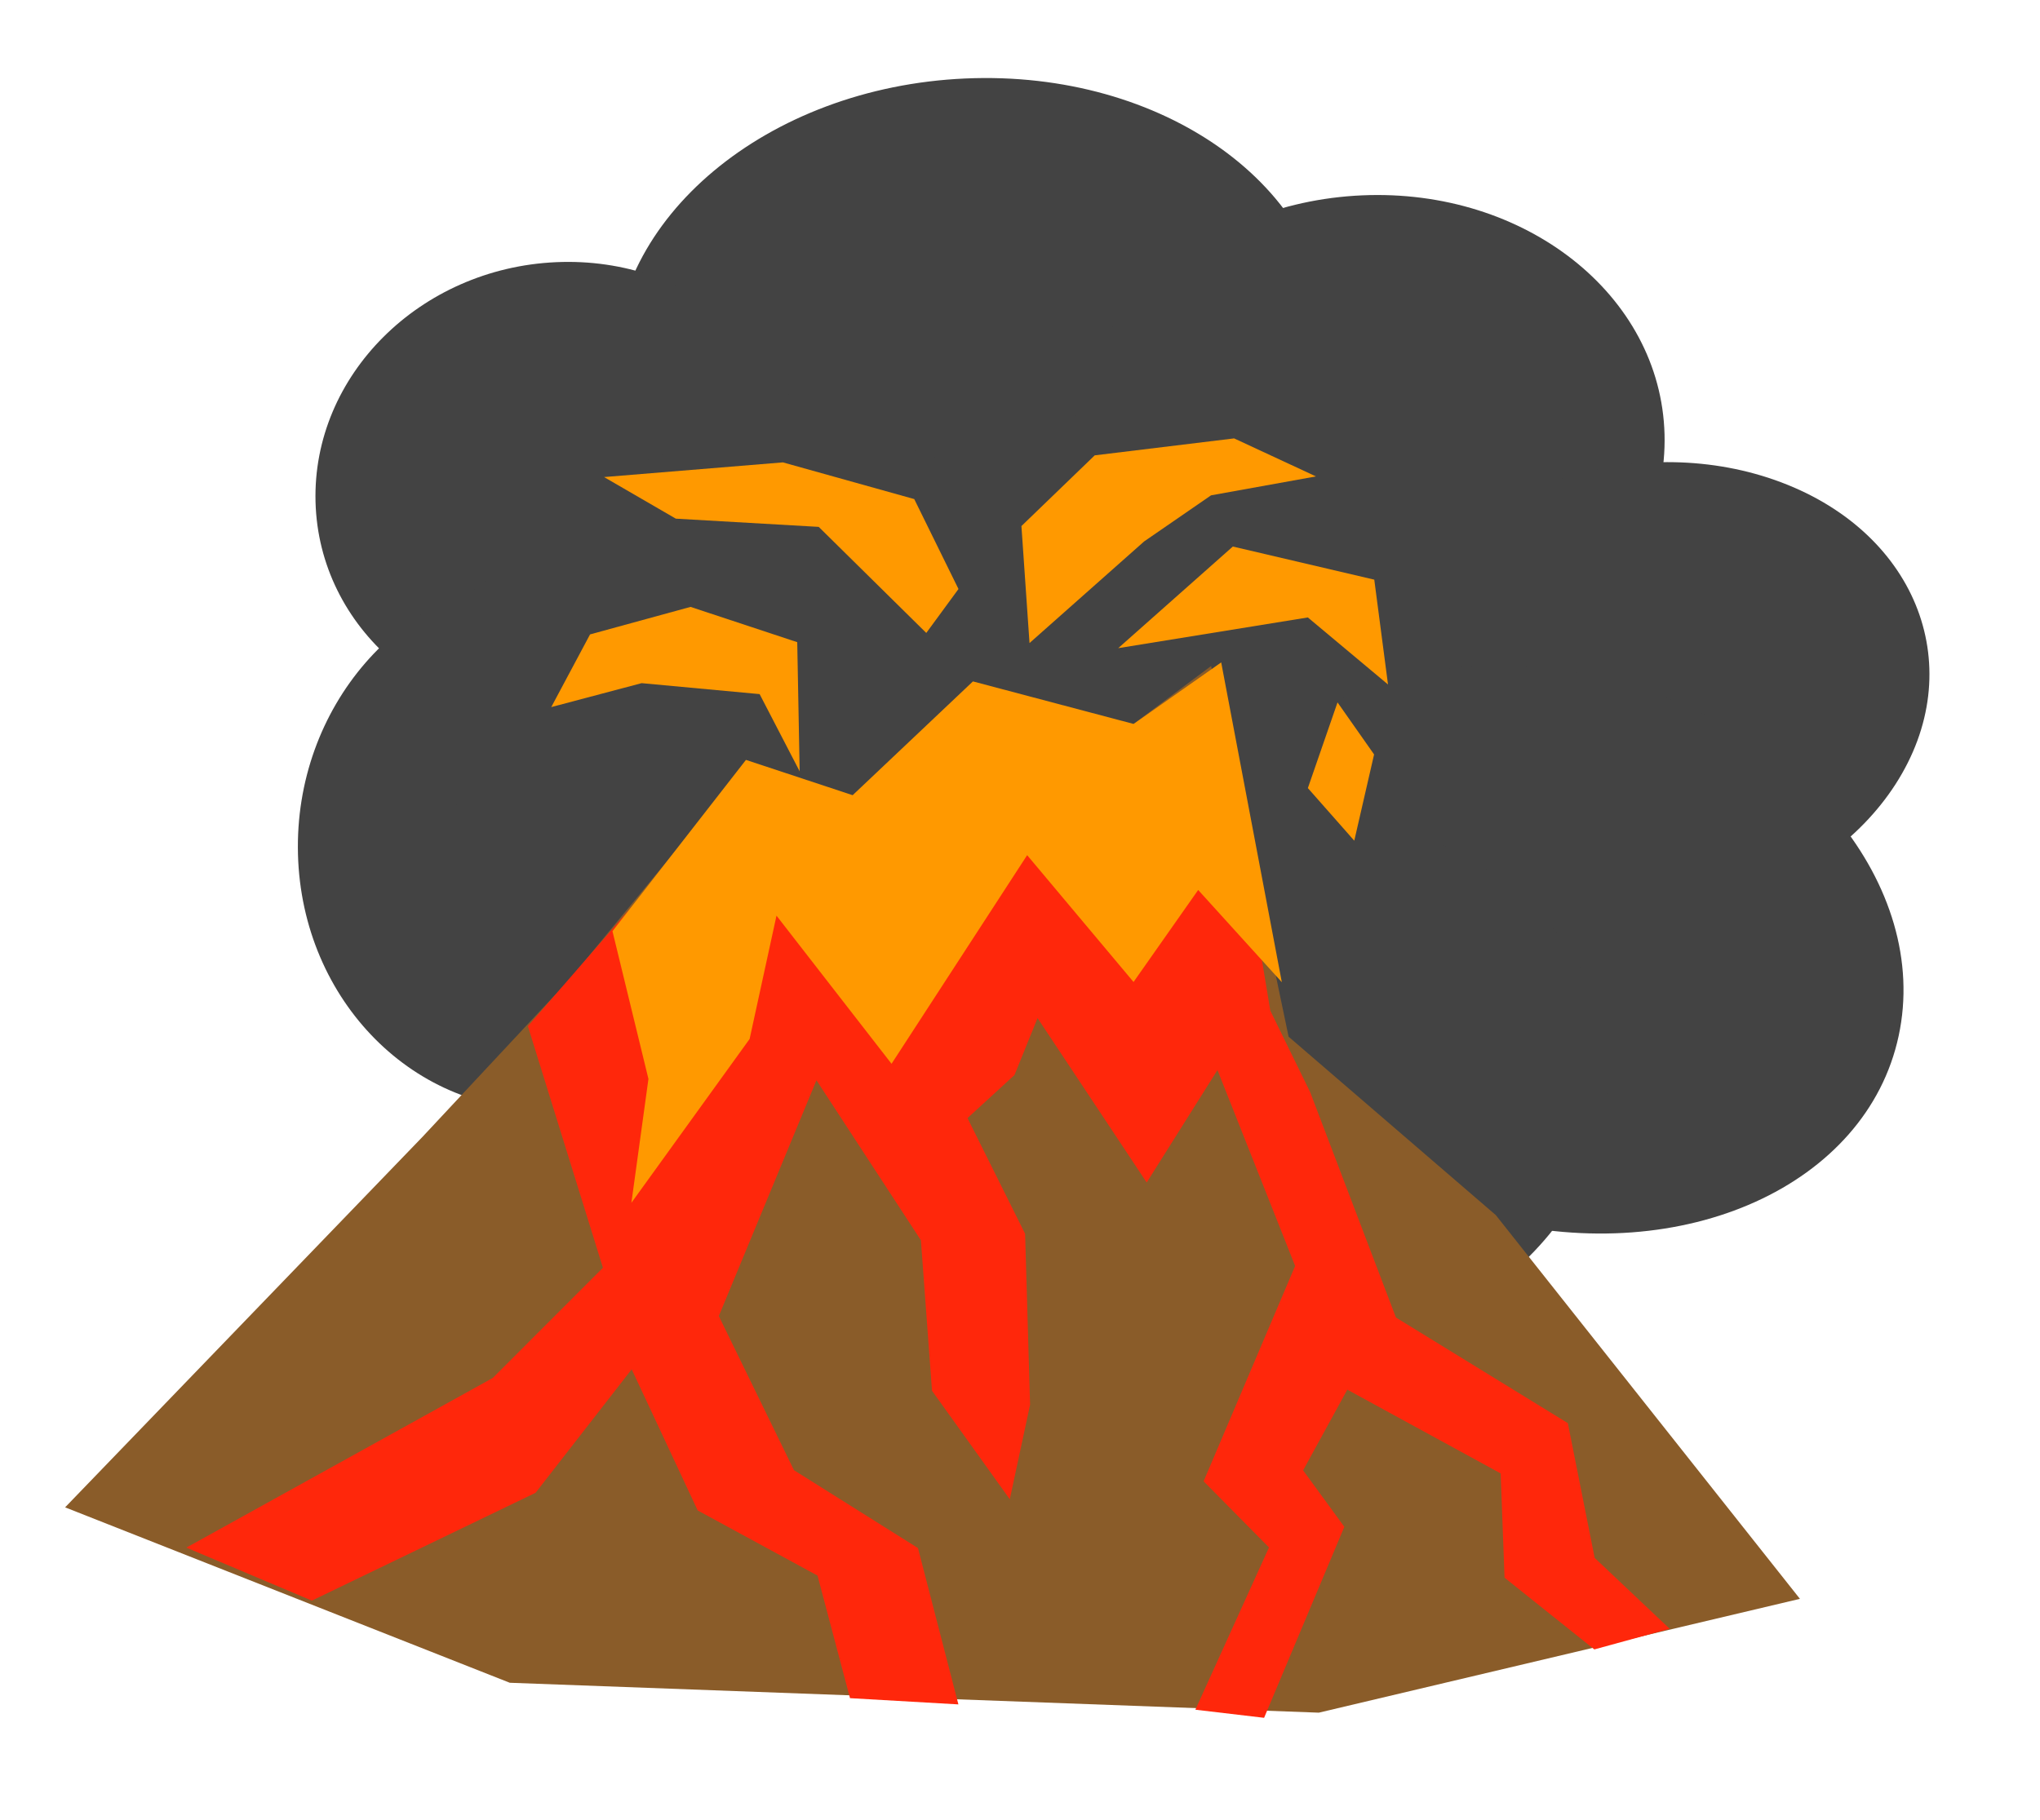 <?xml version="1.0" standalone="yes"?>
<svg xmlns="http://www.w3.org/2000/svg" xmlns:xlink="http://www.w3.org/1999/xlink" version="1.1" viewBox="0.0 0.0 501.0 447.0" fill="none" stroke="none" stroke-linecap="square" stroke-miterlimit="10">
<clipPath id="p.0">
<path d="m0 0l501.0 0l0 447.0l-501.0 0l0 -447.0z" clip-rule="nonzero"/>
</clipPath>
<g clip-path="url(#p.0)">
<path fill="#000000" fill-opacity="0.0" d="m0 0l501.045 0l0 447.312l-501.045 0z" fill-rule="nonzero"/>
<path fill="#434343" d="m150.822 91.232l0 0c-0.999 -37.589 37.604 -69.802 86.222 -71.951l0 0c48.619 -2.149 88.842 26.581 89.841 64.17l0 0c0.999 37.589 -37.604 69.802 -86.222 71.951l0 0c-48.619 2.149 -88.842 -26.581 -89.841 -64.17z" fill-rule="nonzero"/>
<path fill="#434343" d="m263.439 113.11l0 0c-0.909 -34.19 30.892 -63.345 71.03 -65.119l0 0c40.138 -1.774 73.413 24.505 74.321 58.695l0 0c0.909 34.19 -30.892 63.345 -71.03 65.119l0 0c-40.138 1.774 -73.413 -24.505 -74.321 -58.695z" fill-rule="nonzero"/>
<path fill="#434343" d="m178.468 214.148l0 0c-1.044 -39.278 40.619 -72.997 93.058 -75.315l0 0c52.439 -2.318 95.795 27.644 96.839 66.922l0 0c1.044 39.278 -40.619 72.997 -93.058 75.315l0 0c-52.439 2.318 -95.795 -27.644 -96.839 -66.922z" fill-rule="nonzero"/>
<path fill="#434343" d="m77.491 123.295l0 0c-0.825 -31.046 25.634 -57.413 59.1 -58.892l0 0c33.465 -1.479 61.263 22.49 62.088 53.535l0 0c0.825 31.046 -25.634 57.413 -59.1 58.892l0 0c-33.465 1.479 -61.263 -22.49 -62.088 -53.535z" fill-rule="nonzero"/>
<path fill="#434343" d="m73.179 209.856l0 0c-0.959 -36.058 25.359 -66.486 58.781 -67.963l0 0c16.05 -0.709 31.626 5.489 43.3 17.231c11.675 11.742 18.492 28.067 18.952 45.382l0 0c0.959 36.058 -25.359 66.486 -58.781 67.963l0 0c-33.423 1.477 -61.294 -26.556 -62.253 -62.614z" fill-rule="nonzero"/>
<path fill="#434343" d="m140.158 267.325l0 0c-0.712 -26.796 26.541 -49.749 60.872 -51.266l0 0c34.331 -1.517 62.739 18.975 63.452 45.771l0 0c0.712 26.796 -26.541 49.749 -60.872 51.266l0 0c-34.331 1.517 -62.739 -18.975 -63.452 -45.771z" fill-rule="nonzero"/>
<path fill="#434343" d="m437.456 118.492l0 0c33.71 12.729 46.256 45.958 28.023 74.218l0 0c-8.756 13.571 -23.585 24.158 -41.223 29.432c-17.638 5.274 -36.642 4.802 -52.83 -1.311l0 0c-33.71 -12.729 -46.256 -45.958 -28.023 -74.218l0 0c18.234 -28.26 60.343 -40.851 94.053 -28.121z" fill-rule="nonzero"/>
<path fill="#434343" d="m294.885 211.994l0 0c7.897 -36.698 52.667 -56.933 99.997 -45.197l0 0c47.33 11.736 79.297 51 71.401 87.698l0 0c-7.897 36.698 -52.667 56.933 -99.997 45.197l0 0c-47.33 -11.736 -79.297 -51 -71.401 -87.698z" fill-rule="nonzero"/>
<path fill="#434343" d="m225.929 270.703l0 0c-1 -37.59 36.028 -69.736 82.704 -71.801l0 0c46.676 -2.065 85.325 26.733 86.325 64.323l0 0c1 37.59 -36.028 69.736 -82.704 71.801l0 0c-46.676 2.065 -85.325 -26.733 -86.325 -64.323z" fill-rule="nonzero"/>
<path fill="#434343" d="m108.115 178.304l0 0c-1 -37.59 36.028 -69.736 82.704 -71.801l0 0c46.676 -2.065 85.325 26.733 86.325 64.323l0 0c1 37.59 -36.028 69.736 -82.704 71.801l0 0c-46.676 2.065 -85.325 -26.733 -86.325 -64.323z" fill-rule="nonzero"/>
<path fill="#8a5c29" d="m181.806 189.663l-41.775 50.763l-36.232 38.808l-87.809 91.054l109.207 43.092l198.685 7.345l118.159 -27.961l-74.689 -94.268l-50.889 -43.826l-19.029 -91.064l-20.304 15.189l-38.366 -8.343l-33.226 28.758z" fill-rule="nonzero"/>
<path fill="#ff270b" d="m182.959 190.753l-53.313 61.341l18.428 59.339l-27.054 27.07l-75.25 41.677l30.816 13.02l54.945 -26.488l23.605 -30.336l16.208 34.671l29.428 16.007l7.98 30.11l26.62 1.532l-9.928 -38.401l-30.458 -19.134l-18.455 -37.868l23.98 -57.918l25.652 39.306l2.726 36.963l19.102 26.659l4.982 -23.229l-1.221 -41.987l-14.147 -28.418l11.538 -10.582l5.665 -13.988l26.806 40.392l17.379 -27.627l19.074 48.126l-22.475 52.897l16.059 16.258l-18.08 39.856l16.877 1.991l19.703 -46.918l-10.123 -13.872l10.855 -19.824l37.661 20.573l0.954 25.615l22.049 17.626l18.5 -5.07l-18.419 -17.417l-6.587 -33.098l-42.209 -25.941l-21.086 -55.401l-9.774 -19.991l-13.509 -81.544l-18.912 12.201l-39.578 -8.413l-33.285 29.779z" fill-rule="nonzero"/>
<path fill="#ff9900" d="m183.194 186.675l-32.778 42.078l8.834 36.29l-4.187 30.434l29.035 -40.25l6.601 -30.291l28.252 36.388l33.307 -51.25l26.127 31.155l15.874 -22.602l20.544 22.655l-14.892 -78.56l-21.511 15.119l-39.46 -10.45l-29.537 27.951z" fill-rule="nonzero"/>
<path fill="#ff9900" d="m196.387 189.482l-9.833 -18.971l-28.98 -2.692l-22.194 5.881l9.531 -17.856l24.672 -6.759l26.209 8.667z" fill-rule="nonzero"/>
<path fill="#ff9900" d="m274.62 159.223l28.149 -24.963l34.736 8.134l3.373 25.754l-19.689 -16.471z" fill-rule="nonzero"/>
<path fill="#ff9900" d="m328.48 172.545l-7.284 21.053l11.398 12.922l4.865 -21.188z" fill-rule="nonzero"/>
<path fill="#ff9900" d="m227.483 155.486l-26.417 -26.056l-35.093 -2.02l-17.623 -10.217l43.918 -3.607l32.258 9.015l10.864 22.094z" fill-rule="nonzero"/>
<path fill="#ff9900" d="m252.837 157.969l-1.985 -28.741l17.999 -17.369l34.234 -4.165l20.101 9.34l-25.766 4.648l-16.434 11.324z" fill-rule="nonzero"/>
</g>
</svg>
